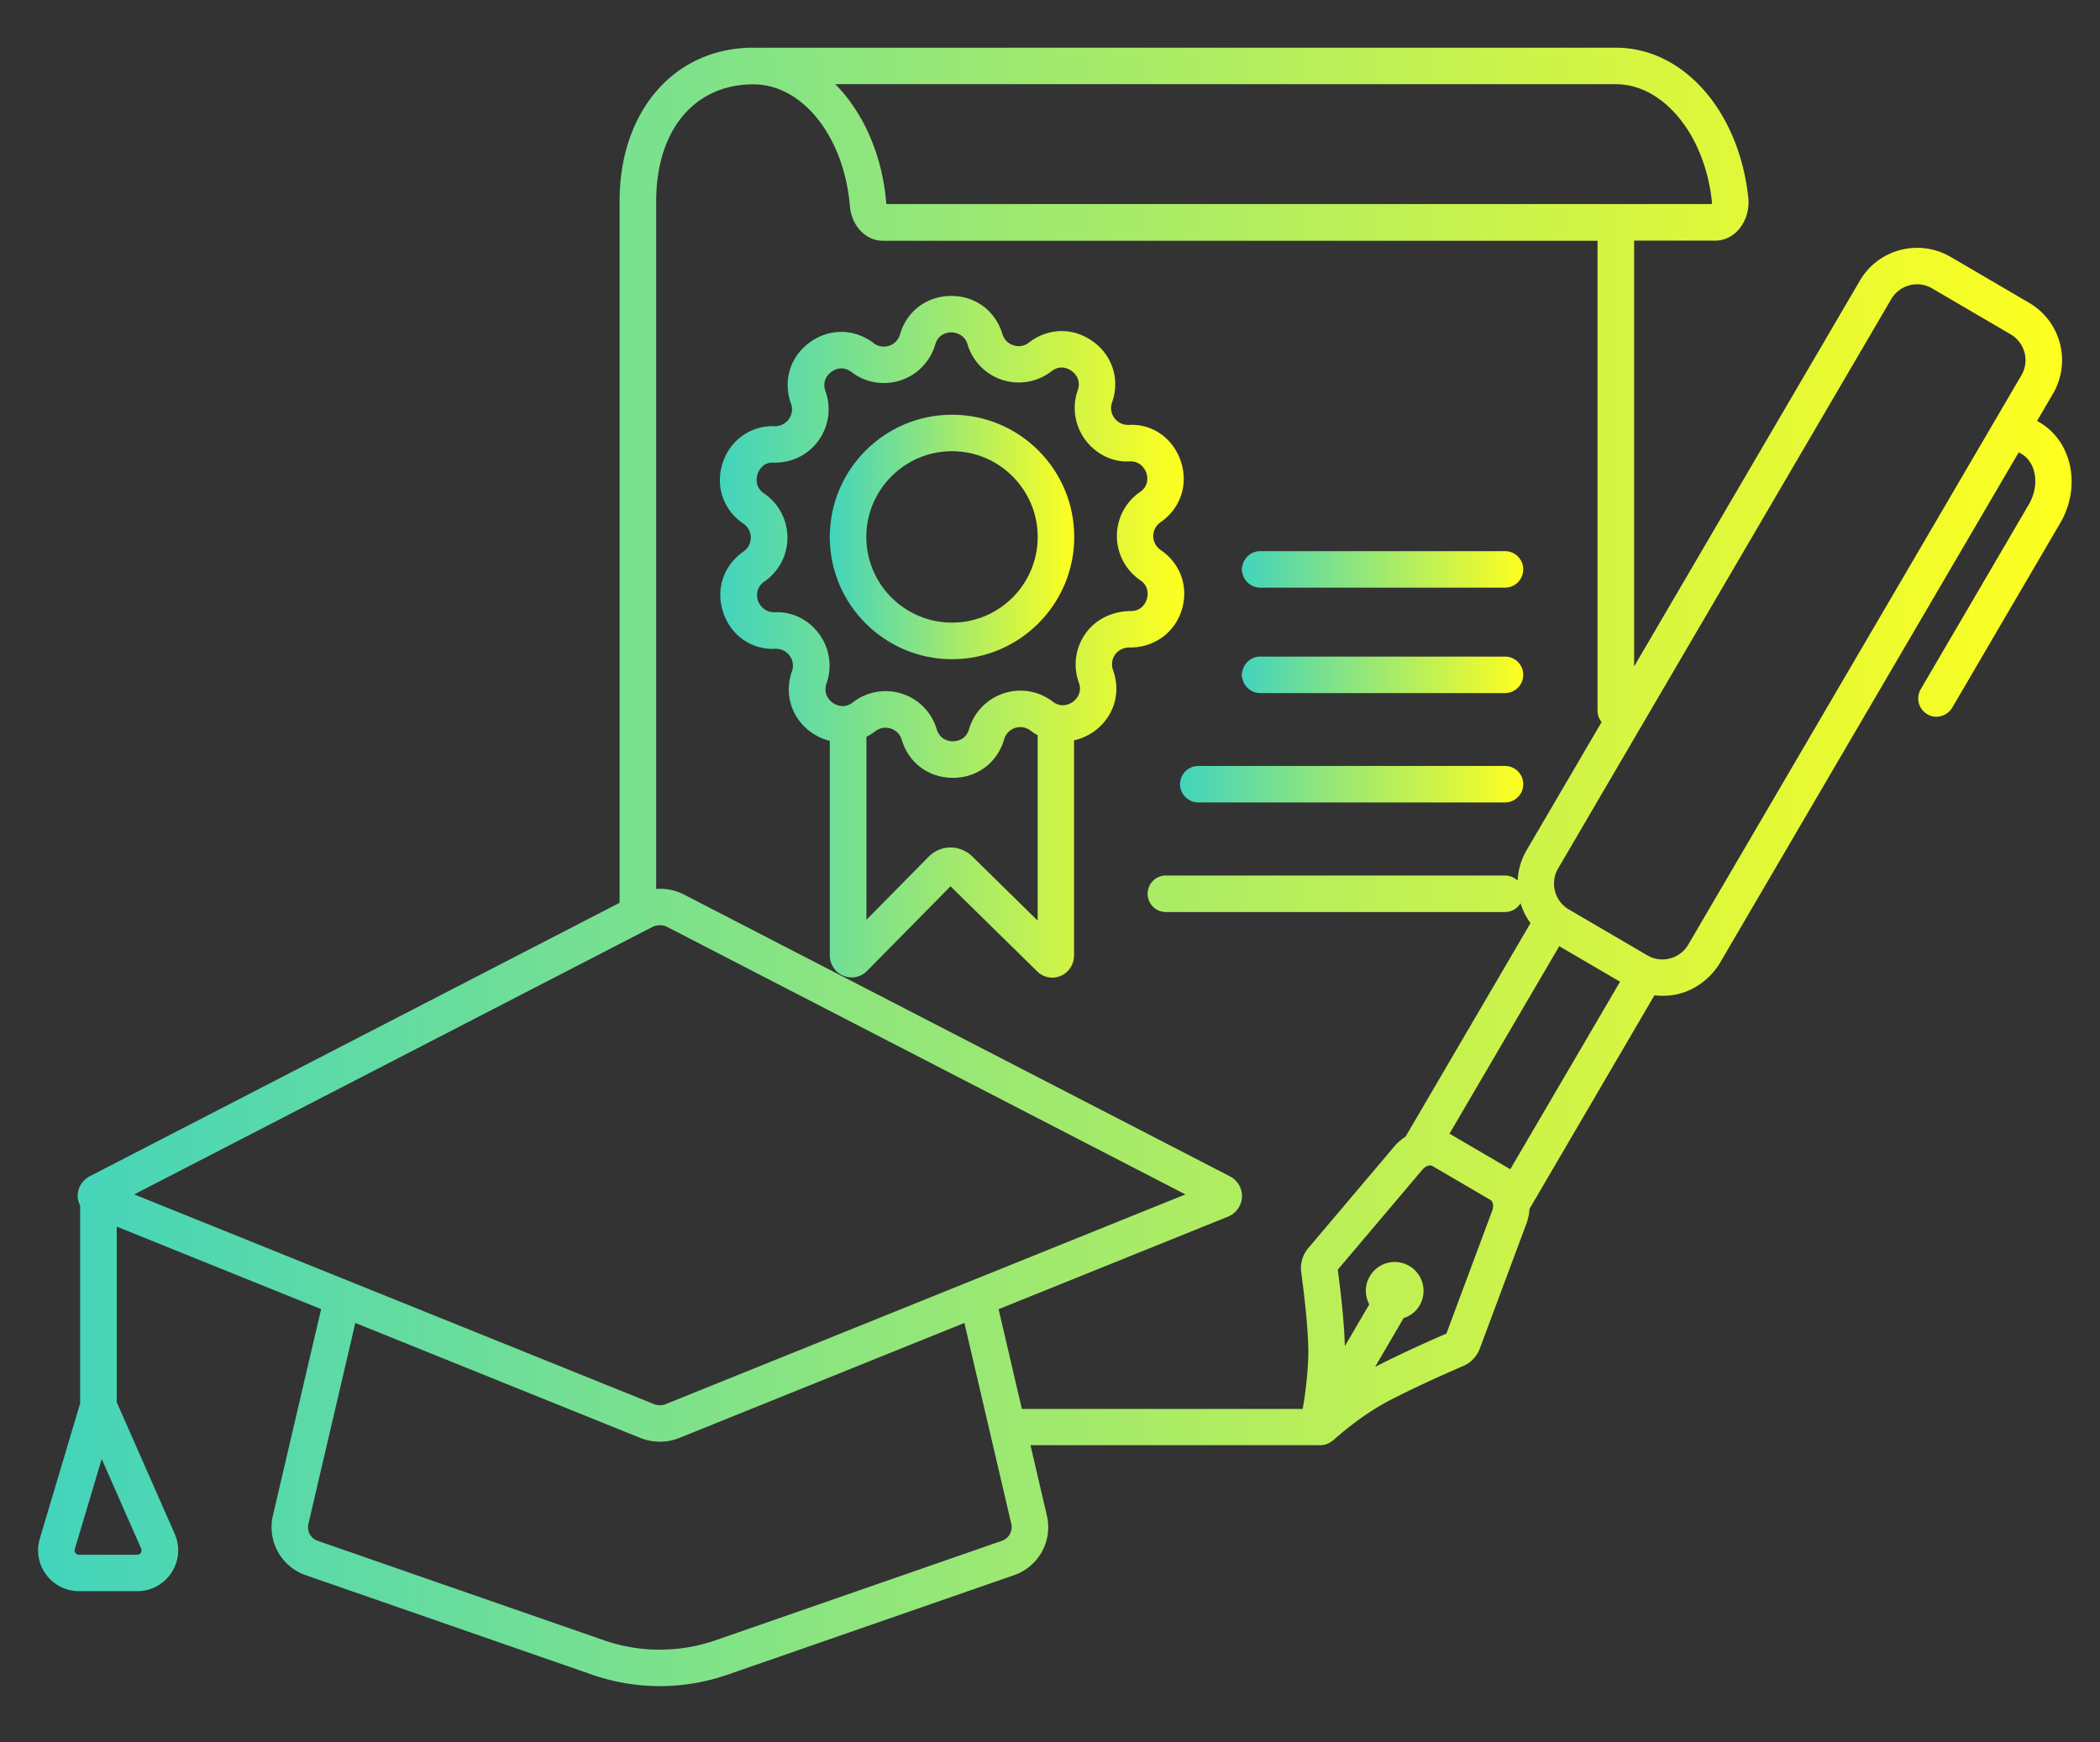<svg xmlns="http://www.w3.org/2000/svg" id="Modalità_Isolamento" x="0" y="0" version="1.1" viewBox="0 0 325.41 270" xml:space="preserve"><rect x="0" y="0" width="325.41" height="270" fill="#333333" stroke="none"/><style>.st0{display:none}.st1,.st2{display:inline;fill:url(#SVGID_1_)}.st2{fill:url(#SVGID_2_)}.st3,.st4,.st5{display:inline;fill:url(#SVGID_3_)}.st4,.st5{fill:url(#SVGID_4_)}.st5{fill:url(#SVGID_5_)}.st6{fill:url(#SVGID_6_)}.st7{fill:url(#SVGID_7_)}.st8{fill:url(#SVGID_8_)}.st9{fill:url(#SVGID_9_)}.st10{fill:url(#SVGID_10_)}.st11{fill:url(#SVGID_11_)}</style><g class="st0"><linearGradient id="SVGID_1_" x1="1049.39" x2="1090.168" y1="198.005" y2="198.005" gradientUnits="userSpaceOnUse"><stop offset="0" stop-color="#59d9aa"/><stop offset="1" stop-color="#ffff1f"/></linearGradient><path d="M1090.17 198.01c0-11.24-9.15-20.39-20.39-20.39s-20.39 9.15-20.39 20.39 9.15 20.39 20.39 20.39 20.39-9.15 20.39-20.39z" class="st1"/><linearGradient id="SVGID_2_" x1="940.84" x2="1101.232" y1="238.989" y2="238.989" gradientUnits="userSpaceOnUse"><stop offset="0" stop-color="#59d9aa"/><stop offset="1" stop-color="#ffff1f"/></linearGradient><path d="M1101.06 249.25v-5.35c0-11.06-11.89-20.06-26.51-20.06h-9.54c-8.1 0-15.64 2.72-20.68 7.47-.73.69-1.48 2.25-1.46 3.43-4.28-2.07-9.48-3.25-15.08-3.25h-9.54c-7.47 0-14.22 2.09-19.04 5.61-.18-1.05-.8-2.23-1.41-2.8-5.05-4.75-12.59-7.47-20.68-7.47h-9.54c-14.62 0-26.52 9-26.52 20.07v3.8c-.14.31-.22.64-.22 1 0 1.36 1.1 2.45 2.46 2.45h155.48c1.36 0 2.46-1.1 2.46-2.45 0-.51-.16-.98-.42-1.38.15-.33.24-.69.24-1.07z" class="st2"/><linearGradient id="SVGID_3_" x1="951.954" x2="992.732" y1="200.998" y2="200.998" gradientUnits="userSpaceOnUse"><stop offset="0" stop-color="#59d9aa"/><stop offset="1" stop-color="#ffff1f"/></linearGradient><path d="M992.73 201c0-11.25-9.15-20.39-20.39-20.39s-20.39 9.15-20.39 20.39 9.15 20.39 20.39 20.39c11.25 0 20.39-9.15 20.39-20.39z" class="st3"/><linearGradient id="SVGID_4_" x1="1002.627" x2="1043.405" y1="210.661" y2="210.661" gradientUnits="userSpaceOnUse"><stop offset="0" stop-color="#59d9aa"/><stop offset="1" stop-color="#ffff1f"/></linearGradient><path d="M1043.41 210.66c0-11.24-9.15-20.39-20.39-20.39s-20.39 9.15-20.39 20.39 9.15 20.39 20.39 20.39 20.39-9.15 20.39-20.39z" class="st4"/><linearGradient id="SVGID_5_" x1="942.623" x2="1177.188" y1="130.018" y2="130.018" gradientUnits="userSpaceOnUse"><stop offset="0" stop-color="#59d9aa"/><stop offset="1" stop-color="#ffff1f"/></linearGradient><path d="M1173.48 125.06c-4.51-4.44-12.39-7.58-18.9-8.98v-5.43c6.54-2.74 11.14-9.2 11.14-16.72 0-7.6-4.7-14.11-11.35-16.8V22.84h2.46c4.17 0 7.56-3.39 7.56-7.56v-1.83c0-4.17-3.39-7.56-7.56-7.56H950.18c-4.17 0-7.56 3.39-7.56 7.56v1.83c0 4.17 3.39 7.56 7.56 7.56h2.46v124.33h-2.46c-4.17 0-7.56 3.39-7.56 7.56v1.83c0 4.17 3.39 7.56 7.56 7.56h173.94v85.99c-.36.43-.59.97-.59 1.58 0 1.36 1.1 2.45 2.46 2.45h39.48c1.36 0 2.46-1.1 2.46-2.45 0-.19-.03-.38-.07-.56.13-.3.21-.64.21-.99V195.3c5.04-.01 9.12-4.09 9.12-9.13v-53.39c0-2.7-1.25-5.3-3.71-7.72z" class="st5"/></g><linearGradient id="SVGID_6_" x1="5.896" x2="321.01" y1="134.351" y2="134.351" gradientUnits="userSpaceOnUse"><stop offset="0" stop-color="#fff"/><stop offset="0" stop-color="#42d4bd"/><stop offset="1" stop-color="#ffff1f"/></linearGradient><path d="M316.04 65.45l-.38-.22 2.46-4.21c2.88-4.91 1.22-11.22-3.69-14.09l-12.15-7.11c-4.85-2.84-11.18-1.29-14.09 3.69l-34.97 59.77V37.29h12.56c3.23 0 5.49-3.24 5.13-6.67-1.45-13.46-10.08-23.23-20.52-23.23H116.74c-12.2 0-20.73 9.78-20.73 23.79v108.73L13.9 182.29a3.45 3.45 0 0 0-1.86 3.21c.02.48.17.92.38 1.33v30.65l-6.25 20.96c-1.21 4.06 1.83 8.14 6.07 8.14h9.04c4.58 0 7.63-4.71 5.79-8.88l-8.98-20.4v-27.21l31.67 12.78-7.47 32a7.87 7.87 0 0 0 5.09 9.24l44.41 15.43a31.95 31.95 0 0 0 20.92 0l44.42-15.43a7.87 7.87 0 0 0 5.09-9.24l-2.54-10.91h44.6c.29.03.57 0 .82-.05.44-.07.83-.24 1.18-.48.22-.14.35-.26.36-.27 1.31-1.17 4.78-4.12 8.77-6.18 4.46-2.3 9.4-4.46 11.33-5.29 1.2-.52 2.12-1.49 2.57-2.71l7.24-19.41c.27-.74.41-1.49.46-2.23l19.36-33.1c5.1.62 8.64-2.45 10.15-5.02l46.3-79.13.38.22c2.38 1.39 2.9 4.95 1.15 7.92l-16.72 28.58a2.834 2.834 0 0 0 1.01 3.87c1.54.91 3.21.12 3.87-1.01l16.72-28.58c3.31-5.64 1.88-12.67-3.19-15.64zM21.88 240c.2.45-.13.94-.61.94h-9.04c-.45 0-.77-.43-.64-.86l4.17-13.98 6.12 13.9zm228.5-226.95c7.37 0 13.78 7.82 14.89 18.17.02.16 0 .3-.03.4H137.36c-.01-.05-.02-.11-.03-.18-.63-7.54-3.6-14.05-7.9-18.4h120.95zM20.8 185.1l80.28-41.44c.73-.37 1.59-.38 2.33 0l80.28 41.44-80.49 32.48c-.31.13-.63.19-.95.19-.32 0-.64-.06-.95-.19L20.8 185.1zm134.46 53.68l-44.42 15.43a26.37 26.37 0 0 1-8.61 1.44c-2.92 0-5.83-.48-8.6-1.44l-44.41-15.43a2.22 2.22 0 0 1-1.43-2.61l7.27-31.15 44.12 17.8c.99.4 2.03.6 3.07.6s2.08-.2 3.07-.6l44.12-17.8 7.27 31.15c.25 1.11-.37 2.23-1.45 2.61zm3.08-20.46l-3.6-15.43 35.56-14.35c1.24-.5 2.09-1.69 2.15-3.03a3.44 3.44 0 0 0-1.86-3.21l-84.58-43.66c-1.35-.7-2.85-.98-4.33-.88V31.19c0-11.01 5.91-18.12 15.06-18.12 7.62 0 14.05 8.11 14.96 18.87.25 3.06 2.45 5.37 5.11 5.37h110.74v72.83c0 .67.24 1.28.63 1.76l-11.62 19.86a10.18 10.18 0 0 0-1.39 4.71c-.51-.49-1.2-.79-1.96-.79h-52.55c-1.56 0-2.83 1.26-2.83 2.83 0 1.56 1.27 2.83 2.83 2.83h52.55c1.02 0 1.91-.55 2.41-1.36.34 1.1.85 2.14 1.54 3.08l-19.36 33.09c-.63.41-1.22.9-1.73 1.5l-13.35 15.78a4.803 4.803 0 0 0-1.09 3.73c.28 2.02 1.17 8.9 1.1 12.8-.05 2.72-.46 6.12-.87 8.39h-43.52zm72.89-30.7l-7.1 19.05c-2.14.92-6.76 2.96-11.05 5.16l4.42-7.56c1.01-.33 1.91-.98 2.48-1.97 1.24-2.13.52-4.87-1.6-6.11a4.453 4.453 0 0 0-6.11 1.59c-1.34 2.26-.11 4.31-.09 4.36l-3.79 6.48c-.09-3.95-.74-9.25-1.09-11.86l13.1-15.48c.53-.63 1.2-.8 1.55-.59l9.03 5.28c.34.21.53.88.25 1.65zm2.8-6.42l-9.42-5.51 17.01-29.06 9.42 5.51-17.01 29.06zm79.2-123.04l-51.62 88.23c-1.28 2.19-4.12 2.97-6.35 1.66l-12.17-7.12c-2.2-1.3-2.94-4.14-1.65-6.34l51.62-88.23c1.27-2.18 4.11-2.98 6.35-1.66l12.15 7.11a4.63 4.63 0 0 1 1.67 6.35z" class="st6"/><linearGradient id="SVGID_7_" x1="192.458" x2="236.044" y1="88.236" y2="88.236" gradientUnits="userSpaceOnUse"><stop offset="0" stop-color="#fff"/><stop offset="0" stop-color="#42d4bd"/><stop offset="1" stop-color="#ffff1f"/></linearGradient><path d="M195.29 91.07h37.92c1.56 0 2.83-1.27 2.83-2.83s-1.27-2.83-2.83-2.83h-37.92c-1.56 0-2.83 1.27-2.83 2.83s1.26 2.83 2.83 2.83z" class="st7"/><linearGradient id="SVGID_8_" x1="192.458" x2="236.044" y1="104.575" y2="104.575" gradientUnits="userSpaceOnUse"><stop offset="0" stop-color="#fff"/><stop offset="0" stop-color="#42d4bd"/><stop offset="1" stop-color="#ffff1f"/></linearGradient><path d="M195.29 107.41h37.92c1.56 0 2.83-1.27 2.83-2.83 0-1.57-1.27-2.83-2.83-2.83h-37.92c-1.56 0-2.83 1.27-2.83 2.83s1.26 2.83 2.83 2.83z" class="st8"/><linearGradient id="SVGID_9_" x1="182.861" x2="236.044" y1="121.526" y2="121.526" gradientUnits="userSpaceOnUse"><stop offset="0" stop-color="#fff"/><stop offset="0" stop-color="#42d4bd"/><stop offset="1" stop-color="#ffff1f"/></linearGradient><path d="M185.69 124.36h47.52c1.56 0 2.83-1.27 2.83-2.83 0-1.57-1.27-2.83-2.83-2.83h-47.52c-1.57 0-2.83 1.27-2.83 2.83s1.27 2.83 2.83 2.83z" class="st9"/><linearGradient id="SVGID_10_" x1="111.552" x2="183.506" y1="98.698" y2="98.698" gradientUnits="userSpaceOnUse"><stop offset="0" stop-color="#fff"/><stop offset="0" stop-color="#42d4bd"/><stop offset="1" stop-color="#ffff1f"/></linearGradient><path d="M183.09 94.61c1.15-3.58-.12-7.25-3.23-9.37a2.612 2.612 0 0 1-1.15-2.15c0-.88.41-1.66 1.13-2.16 3.09-2.14 4.33-5.83 3.15-9.4-1.17-3.57-4.38-5.91-8.12-5.68-.89 0-1.67-.36-2.19-1.07-.52-.71-.65-1.59-.36-2.41 1.25-3.55.08-7.26-2.97-9.46-3.06-2.2-6.94-2.13-9.91.18-.69.54-1.56.69-2.4.42-.83-.26-1.46-.9-1.71-1.74-1.07-3.59-4.18-5.91-7.92-5.91h-.04c-3.76.02-6.87 2.36-7.91 5.97-.25.84-.86 1.48-1.69 1.75s-1.7.13-2.4-.41c-2.99-2.28-6.88-2.32-9.91-.1-3.03 2.22-4.17 5.94-2.89 9.48.3.82.17 1.7-.34 2.41-.5.69-1.27 1.09-2.12 1.09-3.46-.18-6.92 1.92-8.14 5.74-1.15 3.58.12 7.26 3.23 9.37.72.49 1.14 1.28 1.14 2.15 0 .88-.41 1.66-1.13 2.16-3.09 2.14-4.33 5.83-3.16 9.39 1.17 3.58 4.4 5.89 8.12 5.68.89 0 1.67.36 2.19 1.07.52.71.65 1.59.36 2.41-1.25 3.55-.08 7.26 2.97 9.46.91.65 1.89 1.08 2.89 1.33v33.21c0 1.41.83 2.67 2.12 3.2 1.25.51 2.68.23 3.64-.74l12.95-13.13 13.41 13.17c.96.96 2.39 1.25 3.63.73 1.28-.53 2.1-1.79 2.1-3.2v-33.32c1.1-.25 2.17-.71 3.15-1.42 3.03-2.22 4.17-5.94 2.89-9.48-.29-.82-.17-1.7.34-2.41.51-.71 1.32-1.06 2.18-1.08 3.7.06 6.95-2.15 8.1-5.73zm-22.3 48.06l-10.11-9.93c-1.94-1.89-4.94-1.87-6.81.06l-9.61 9.74v-28.36c.47-.24.92-.51 1.36-.85.69-.54 1.57-.69 2.4-.43.83.27 1.46.9 1.71 1.74 1.07 3.59 4.18 5.9 7.92 5.9h.04c3.76-.01 6.86-2.36 7.91-5.97.25-.84.86-1.48 1.69-1.76.83-.27 1.71-.12 2.4.41.35.27.72.51 1.1.71v28.74zm16.91-49.79c-.14.43-.72 1.82-2.47 1.82h-.08c-2.72.02-5.31 1.22-6.91 3.43-1.59 2.22-2 5.08-1.07 7.64.61 1.71-.54 2.72-.91 2.99s-1.69 1.07-3.13-.03a8.249 8.249 0 0 0-7.61-1.28c-2.59.86-4.6 2.93-5.36 5.55-.51 1.74-2.04 1.88-2.5 1.88-.39.01-2-.13-2.51-1.87a8.25 8.25 0 0 0-5.4-5.51 8.265 8.265 0 0 0-7.6 1.35c-1.42 1.11-2.75.32-3.13.05-.37-.27-1.54-1.27-.94-2.99.9-2.58.48-5.43-1.13-7.64-1.61-2.2-4.18-3.55-6.93-3.38-1.77-.03-2.42-1.36-2.57-1.8-.14-.43-.49-1.93 1-2.97a8.261 8.261 0 0 0 3.57-6.84 8.267 8.267 0 0 0-3.62-6.81c-1.5-1.02-1.16-2.52-1.02-2.96.14-.44.75-1.95 2.55-1.81 2.83.02 5.32-1.22 6.91-3.44a8.27 8.27 0 0 0 1.07-7.64c-.61-1.71.54-2.72.91-2.99s1.68-1.08 3.13.03a8.249 8.249 0 0 0 7.61 1.28c2.59-.85 4.6-2.93 5.36-5.55.51-1.74 2.04-1.88 2.5-1.89.33.02 1.99.13 2.51 1.87a8.27 8.27 0 0 0 5.4 5.51c2.6.83 5.44.33 7.6-1.34 1.43-1.12 2.76-.33 3.13-.05.37.26 1.54 1.27.94 2.99-.9 2.58-.48 5.43 1.14 7.64 1.61 2.2 4.24 3.56 6.93 3.38 1.76-.06 2.42 1.36 2.57 1.79.15.44.5 1.94-1 2.97a8.261 8.261 0 0 0-3.57 6.84 8.294 8.294 0 0 0 3.63 6.82c1.48 1.02 1.14 2.52 1 2.96z" class="st10"/><linearGradient id="SVGID_11_" x1="128.58" x2="166.467" y1="83.211" y2="83.211" gradientUnits="userSpaceOnUse"><stop offset="0" stop-color="#fff"/><stop offset="0" stop-color="#42d4bd"/><stop offset="1" stop-color="#ffff1f"/></linearGradient><path d="M147.52 64.27c-10.45 0-18.94 8.5-18.94 18.95s8.5 18.94 18.94 18.94 18.94-8.5 18.94-18.94c.01-10.46-8.49-18.95-18.94-18.95zm0 32.22c-7.32 0-13.28-5.96-13.28-13.28s5.96-13.29 13.28-13.29c7.32 0 13.28 5.96 13.28 13.29s-5.95 13.28-13.28 13.28z" class="st11"/></svg>